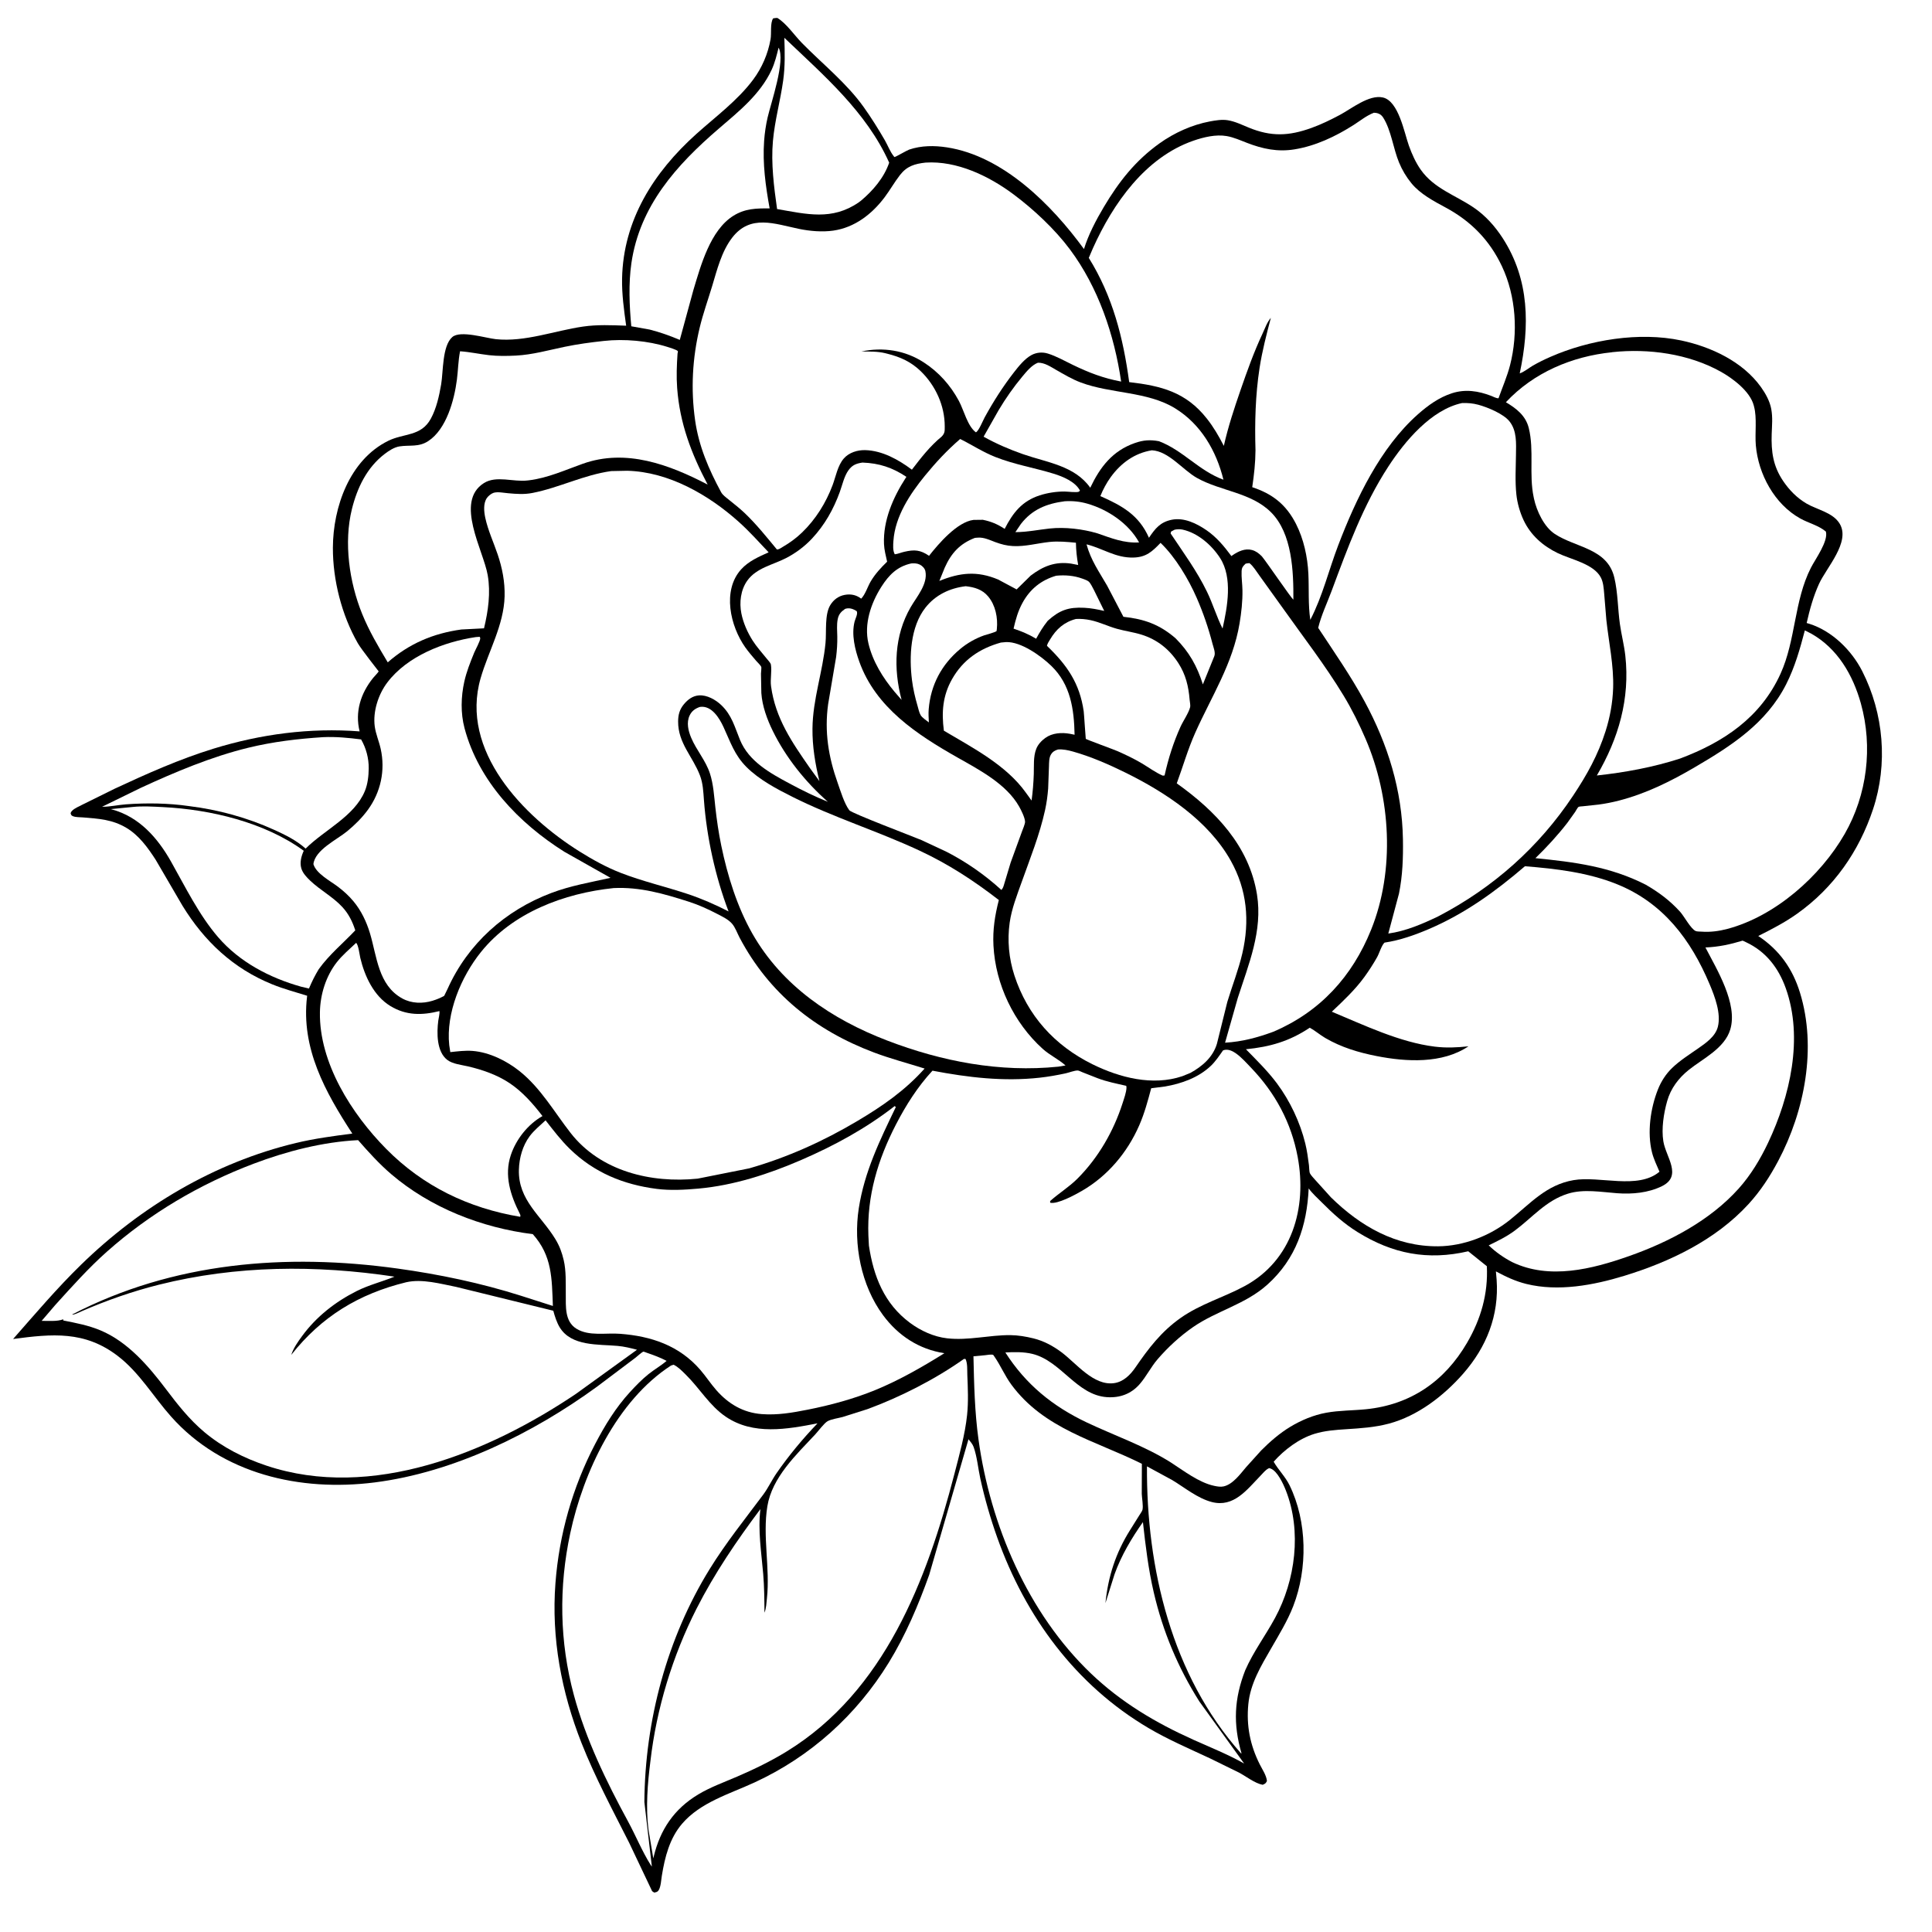 <svg version="1.1" xmlns="http://www.w3.org/2000/svg" style="display: block;" viewBox="0 0 2048 2048" width="1024" height="1024">
<path transform="translate(0,0)" fill="rgb(255,255,255)" d="M -0 -0 L 2048 0 L 2048 2048 L -0 2048 L -0 -0 z"/>
<path transform="translate(0,0)" fill="rgb(0,0,0)" d="M 819.524 19.5 C 821.015 19.104 822.466 19.092 824 18.997 C 833.552 24.707 842.186 37.529 850.2 45.697 C 871.896 67.808 897.568 88.201 915.577 113.532 C 923.575 124.782 931.164 136.856 938.05 148.813 C 940.935 153.821 943.621 160.865 947.161 165.264 C 947.522 165.712 947.826 166.421 948.399 166.466 C 949.06 166.517 961.667 159.291 963.694 158.6 C 976.578 154.202 990.39 154.159 1003.75 156.212 C 1063.56 165.401 1114.95 217.247 1149.06 264.005 C 1153.64 248.932 1162.01 233.018 1170.07 219.474 C 1186.13 192.474 1203.6 170.211 1229.37 151.794 C 1244.81 140.765 1263.81 132.204 1282.5 128.727 C 1288.57 127.598 1295.35 126.451 1301.5 127.457 C 1309.18 128.714 1316.42 132.268 1323.55 135.201 C 1347.44 145.031 1366.06 144.309 1390.22 135.61 C 1400.54 131.894 1410.62 126.972 1420.29 121.816 C 1432.85 115.124 1451.27 100.013 1465.94 103.338 C 1482.63 107.121 1488.55 140.647 1493.51 154.495 C 1496.68 163.316 1500.72 172.378 1506.15 180.046 C 1520.25 199.956 1542.82 206.871 1562.19 220.028 C 1574.61 228.461 1584.77 239.846 1592.88 252.378 C 1621.52 296.632 1621.57 345.841 1610.97 395.819 C 1615.69 394.218 1620.38 390.23 1624.73 387.688 C 1630.74 384.178 1637.11 381.09 1643.48 378.295 C 1684.77 360.172 1737.63 351.503 1782.06 360.894 C 1813.78 367.599 1847.39 383.305 1866.71 410.342 C 1871.59 417.164 1876.14 425.368 1877.63 433.711 C 1879.25 442.757 1878.37 450.831 1878.07 459.897 C 1877.44 478.803 1879.48 494.065 1890.31 510.041 C 1896.8 519.602 1904.93 527.897 1914.95 533.774 C 1926.27 540.419 1943.07 543.225 1950.21 555.259 C 1961.75 574.714 1935.93 601.854 1928.16 619.088 C 1922.14 632.452 1918.36 646.167 1915.14 660.416 L 1918.38 661.382 C 1942.3 669.094 1962.88 689.418 1974.12 711.605 C 1996.91 756.565 2001.4 809.892 1985.51 857.77 C 1970.63 902.618 1943.78 941.003 1905.11 968.526 C 1892.12 977.767 1878.03 985.077 1863.81 992.184 C 1886.17 1007 1900.22 1026.76 1908.09 1052.39 C 1925.99 1110.65 1913.04 1177.73 1884.97 1230.62 C 1876.17 1247.2 1866.13 1262.63 1853.4 1276.5 C 1818.64 1314.37 1770.29 1337.58 1721.82 1352.42 C 1689.13 1362.43 1651.78 1369.39 1618 1361.04 C 1606.23 1358.13 1596.38 1353.4 1585.72 1347.72 L 1586.48 1356.48 C 1589.17 1394.46 1575.78 1428.01 1550.84 1456.37 C 1530.29 1479.75 1502.76 1500.98 1472.26 1509.11 C 1457.31 1513.09 1442.34 1514.04 1427 1515.02 C 1415.73 1515.75 1404.09 1516.6 1393.25 1519.97 C 1376.99 1525.03 1361.3 1536.87 1350.14 1549.49 C 1355.14 1558.22 1362.52 1565.32 1366.96 1574.41 C 1385.81 1612.94 1386.26 1662.8 1370.92 1702.5 C 1364.86 1718.17 1355.74 1732.96 1347.38 1747.5 C 1336.63 1766.18 1325.38 1784.6 1323.27 1806.57 C 1321.08 1829.4 1325.18 1850.02 1335.46 1870.43 C 1338.12 1875.71 1342.51 1882.05 1343.01 1888 C 1341.56 1890.68 1341.3 1890.67 1338.5 1891.96 C 1330.13 1890.39 1321.07 1883.09 1313.45 1879.05 L 1283 1864.11 C 1260.95 1853.77 1238.42 1844.18 1217.4 1831.77 C 1140.19 1786.19 1087.03 1713.82 1057.17 1630.02 C 1049.88 1609.57 1043.87 1588.64 1039.19 1567.44 C 1036.83 1556.75 1035.76 1544.16 1032.1 1533.9 C 1031 1530.81 1028.68 1528.17 1026.64 1525.65 L 985.004 1669.32 C 973.659 1701.19 959.904 1733.52 942.167 1762.39 C 907.92 1818.14 859.21 1862.12 799.765 1889.5 C 773.397 1901.65 742.421 1910.53 722.971 1933.33 C 709.725 1948.87 704.801 1968.6 701.595 1988.26 C 700.907 1992.48 700.534 2000.08 698.214 2003.7 C 696.916 2005.72 695.649 2005.7 693.5 2006.21 L 691.297 2004.74 L 666.978 1953.5 C 649.367 1918.62 630.813 1884.07 616.443 1847.66 C 595.117 1793.63 584.353 1736.42 588.786 1678.3 C 592.726 1626.64 606.892 1576.65 630.856 1530.75 C 641.158 1511.01 652.681 1492.13 667.809 1475.65 C 673.889 1469.02 680.385 1462.3 687.411 1456.67 C 693.635 1451.68 700.509 1447.84 706.609 1442.6 C 699.9 1438.99 692.799 1436.48 685.623 1433.98 C 685.307 1433.87 682.351 1432.71 682.116 1432.77 C 680.384 1433.22 675.274 1438.01 673.582 1439.28 L 632.873 1469.93 C 564.987 1519.42 480.892 1560.84 397.13 1571.44 C 318.292 1581.42 235.715 1562.75 181.354 1501.63 C 162.392 1480.31 147.732 1454.86 124.738 1437.3 C 89.67 1410.52 55.386 1413.9 13.898 1419.39 C 37.28 1392.81 60.344 1365.61 85.696 1340.87 C 149.122 1278.98 227.3 1232.33 313.822 1211.59 C 333.434 1206.88 353.489 1204.25 373.463 1201.63 C 344.861 1157.76 318.994 1111.32 325.46 1056.73 L 325.611 1055.54 C 313.156 1051.62 300.743 1048.37 288.608 1043.45 C 247.239 1026.7 216.654 997.885 193.452 960.13 L 165.031 911.421 C 156.735 898.597 147.335 885.514 133.982 877.56 C 119.11 868.701 104.949 867.879 88.109 866.498 C 84.819 866.228 80.324 866.427 77.351 865.207 C 75.415 864.412 75.417 863.817 74.844 862 C 75.348 860.825 75.358 860.578 76.367 859.5 C 78.899 856.793 84.483 854.502 87.799 852.742 L 121.908 835.897 C 155.755 820.138 190.448 804.66 226.177 793.658 C 276.674 778.109 328.523 771.285 381.215 775.3 C 376.083 754.642 382.345 735.04 395.414 718.761 C 396.257 717.711 401.246 712.49 401.388 711.653 C 401.412 711.506 383.314 688.846 379.291 681.823 C 362.242 652.067 352.751 614.791 352.876 580.598 C 353.034 537.605 370.516 487.542 411.537 467.297 C 428.183 459.081 446.356 462.819 456.694 443.829 C 462.659 432.873 465.539 419.703 467.631 407.5 C 469.958 393.93 468.689 366.72 479.43 357.319 C 487.973 349.842 514.795 358.401 525.607 359.539 C 556.404 362.784 587.805 350.564 618.062 346.178 C 633.261 343.975 648.47 344.707 663.754 345.252 C 661.48 328.881 659.113 311.981 659.428 295.423 C 660.608 233.364 692.874 182.737 737.959 142.189 C 758.369 123.833 781.929 106.539 798.412 84.375 C 807.751 71.816 814.086 57.076 816.816 41.65 C 817.948 35.253 816.23 24.681 819.524 19.5 z"/>
<path transform="translate(0,0)" fill="rgb(255,255,255)" d="M 1245.16 561.5 C 1247.86 560.941 1250.86 560.809 1253.56 561.401 C 1269.82 564.969 1284.53 577.874 1293.35 591.553 C 1306.85 612.475 1301.09 643.455 1295.96 666.278 C 1289.66 653.825 1285.63 639.951 1279.46 627.274 C 1268.63 605.016 1254.53 585.946 1240.91 565.5 L 1241.39 563.5 L 1245.16 561.5 z"/>
<path transform="translate(0,0)" fill="rgb(255,255,255)" d="M 1128.62 531.356 C 1137.1 530.838 1144.84 531.632 1153 534.004 C 1174.65 540.304 1196.48 555.021 1207.49 574.988 C 1191.35 575.93 1178.34 570.551 1163.34 565.382 C 1147.67 560.74 1128.91 558.491 1112.67 560.251 C 1100.33 561.587 1088.88 564.051 1076.34 564.094 L 1082.14 555.5 C 1094.14 539.952 1109.59 533.828 1128.62 531.356 z"/>
<path transform="translate(0,0)" fill="rgb(255,255,255)" d="M 1119.55 610.29 C 1129.03 609.362 1138.5 610.117 1147.5 613.417 C 1149.39 614.111 1152.62 615.206 1154.07 616.473 C 1156.08 618.225 1158.38 623.138 1159.67 625.543 L 1170.53 647.614 C 1163.47 645.98 1156.62 644.639 1149.37 644.273 C 1132.71 643.43 1123.09 646.809 1110.68 658.025 L 1110.23 658.608 C 1105.54 664.487 1101.96 670.486 1098.35 677.083 C 1090.6 672.386 1082.98 669.266 1074.42 666.371 C 1076.65 656.654 1079.13 647.722 1083.96 638.92 C 1091.97 624.334 1103.7 614.962 1119.55 610.29 z"/>
<path transform="translate(0,0)" fill="rgb(255,255,255)" d="M 965.979 597.25 C 969.21 597.066 972.05 597.036 975.03 598.5 C 977.702 599.813 980.344 602.506 980.955 605.5 C 983.736 619.121 971.667 632.683 965.334 643.656 C 947.867 673.923 946.941 708.75 955.72 741.929 L 948.255 733.311 C 935.776 718.343 925.108 701.203 920.568 682.026 C 915.704 661.482 923.252 639.336 934.321 621.966 C 942.278 609.478 951.102 600.492 965.979 597.25 z"/>
<path transform="translate(0,0)" fill="rgb(255,255,255)" d="M 1033.32 570.216 L 1034.6 570.066 L 1036.5 569.925 C 1043.05 569.408 1049.03 572.437 1055.06 574.662 C 1061.32 576.974 1067.12 578.513 1073.8 578.854 C 1086.89 579.522 1099.45 575.886 1112.35 574.509 C 1121.8 573.5 1131.1 574.436 1140.52 575.308 C 1140.67 583.394 1141.47 590.95 1142.91 598.906 L 1135.34 597.436 C 1118.57 594.977 1105.67 600.216 1092.54 610.193 L 1077.65 624.818 L 1058.02 614.298 C 1035.76 604.977 1017.63 606.928 995.749 615.81 L 1001.47 601.734 C 1008.39 586.3 1017.38 576.427 1033.32 570.216 z"/>
<path transform="translate(0,0)" fill="rgb(255,255,255)" d="M 1023.66 621.403 C 1032.88 622.42 1041.22 624.769 1047.45 632.212 C 1055.27 641.559 1057.92 654.831 1056.69 666.778 C 1056.69 666.812 1056.45 668.877 1056.42 668.917 C 1055.31 670.23 1045.41 672.758 1043.36 673.473 C 1034.11 676.694 1025.23 681.762 1017.72 688.053 C 998.046 704.52 986.558 726.194 984.47 751.752 C 984.062 756.412 984.432 761.111 984.63 765.779 C 982.118 763.731 977.62 760.894 975.973 758.183 C 974.389 755.577 973.493 751.184 972.626 748.216 C 969.989 739.198 967.885 730.131 966.719 720.8 C 963.643 696.195 964.96 664.519 980.996 644.145 C 991.68 630.572 1006.79 623.448 1023.66 621.403 z"/>
<path transform="translate(0,0)" fill="rgb(255,255,255)" d="M 1230.24 575.448 C 1246 590.52 1259.95 613.991 1268.63 633.94 C 1275.56 649.854 1280.98 665.712 1285.33 682.5 C 1286.29 686.207 1288.75 691.989 1287.17 695.681 L 1275.09 725.485 C 1268.94 706.032 1260.56 691.062 1246.11 676.577 C 1229.14 661.937 1213 656.203 1190.86 653.813 L 1173.63 620.871 C 1165.03 605.938 1156.42 594.033 1151.76 577.024 C 1169.27 581.358 1182.52 591.541 1201.54 591.026 C 1215.05 590.66 1221.39 584.627 1230.24 575.448 z"/>
<path transform="translate(0,0)" fill="rgb(255,255,255)" d="M 1017.81 465.345 C 1030.51 471.664 1041.96 479.262 1055.3 484.512 C 1075.48 492.454 1096.34 495.825 1116.86 502.133 C 1126.72 505.164 1139.8 510.564 1144.81 520 C 1144.37 520.419 1144.06 521.02 1143.5 521.257 C 1141.1 522.277 1131.46 521.043 1128.37 521.034 C 1119.76 521.008 1110.36 522.432 1102.14 525.096 C 1083.35 531.179 1073.67 543.613 1065 560.624 C 1057.4 555.666 1050.7 552.793 1041.81 551.004 L 1032 551.12 C 1014.74 553.19 994.836 576.414 984.835 589.185 C 975.541 582.871 969.429 582.41 958.5 584.939 C 955.122 585.721 951.965 587.158 948.5 587.579 C 946.259 583.651 946.758 577.816 947.056 573.4 C 948.804 547.476 964.632 523.639 980.548 504.173 C 992.14 489.996 1003.95 477.334 1017.81 465.345 z"/>
<path transform="translate(0,0)" fill="rgb(255,255,255)" d="M 1221 477.328 C 1238.92 478.207 1253.84 498.249 1268.88 506.665 C 1294.11 520.784 1326.13 521.93 1347.3 543 C 1369.85 565.437 1371.23 605.854 1371.03 635.615 C 1368.83 634.332 1342.42 595.372 1337.53 589.646 C 1334.5 586.625 1331.42 584.202 1327.21 583.041 C 1319.79 580.994 1312.48 584.52 1306.56 588.58 L 1305.31 589.447 C 1297.68 579.116 1289.6 569.406 1278.95 562.071 C 1268.45 554.842 1255.02 548.292 1242 550.975 C 1229.81 553.487 1224.53 560.316 1217.95 570.054 C 1207.26 545.919 1189.7 536.217 1166.42 525.878 C 1169.28 518.81 1173.01 511.801 1177.5 505.632 C 1188.29 490.814 1202.77 480.298 1221 477.328 z"/>
<path transform="translate(0,0)" fill="rgb(255,255,255)" d="M 1060.98 681.137 L 1066.5 680.634 C 1082.29 680.077 1103.5 695.246 1114.58 706.002 C 1134.87 725.708 1138.57 751.793 1139.1 778.847 L 1134.16 777.854 C 1125.36 776.281 1115.41 776.873 1107.96 782.32 C 1103.94 785.267 1100.3 789.15 1098.46 793.865 C 1095.21 802.164 1096.17 811.795 1095.86 820.56 C 1095.52 829.976 1094.81 839.271 1093.51 848.61 L 1087.45 840.232 C 1066.52 810.918 1030.93 792.6 1000.55 774.551 C 997.957 754.885 999.318 737.338 1009.25 719.842 C 1020.9 699.314 1038.57 687.411 1060.98 681.137 z"/>
<path transform="translate(0,0)" fill="rgb(255,255,255)" d="M 831.452 40.081 C 873.177 79.889 918.495 118.666 942.573 172.432 C 937.172 188.337 925.267 202.239 912.552 212.832 L 910.185 214.599 C 881.836 234.036 855.03 226.986 823.737 221.596 C 820.408 198.083 817.208 173.197 819.342 149.434 C 821.3 127.619 827.215 106.888 830.209 85.299 C 832.314 70.115 831.932 55.354 831.452 40.081 z"/>
<path transform="translate(0,0)" fill="rgb(255,255,255)" d="M 1140.58 656.124 C 1145.65 655.838 1151.03 656.337 1156 657.396 C 1165.52 659.422 1174.45 663.871 1183.81 666.5 C 1192.43 668.919 1201.38 670.071 1209.96 672.725 C 1226.67 677.902 1239.65 688.277 1249.08 702.895 C 1256.92 715.035 1259.89 727.468 1261.05 741.718 C 1261.2 743.611 1262.06 747.799 1261.62 749.538 C 1259.97 756.046 1254.25 764.071 1251.4 770.369 C 1243.84 787.11 1238.45 804.134 1234.5 822.034 L 1232.5 822.195 C 1224.9 818.903 1217.66 813.497 1210.53 809.266 C 1202.31 804.392 1193.54 800.211 1184.82 796.327 C 1181.09 794.669 1151.75 784 1150.96 783.201 C 1150.8 783.042 1149.14 756.512 1148.77 753.961 C 1144.49 724.269 1131.17 705.11 1109.81 684.595 C 1110.31 682.18 1111.79 680.111 1113.04 678.001 C 1119.6 666.894 1127.99 659.419 1140.58 656.124 z"/>
<path transform="translate(0,0)" fill="rgb(255,255,255)" d="M 1100.25 384.5 C 1107.25 384.329 1113.53 388.669 1119.38 392.014 C 1127.92 396.891 1136.46 402.004 1145.69 405.465 C 1177.7 417.465 1216.27 414.785 1245.63 432.828 C 1272.96 449.621 1289.41 477.975 1296.89 508.504 C 1270.92 499.08 1254.05 477.367 1228.55 467.701 C 1219.23 465.974 1212.01 466.453 1202.92 469.644 C 1179.22 477.96 1166.13 495.115 1155.72 517.026 C 1139.23 493.608 1109.71 490.25 1084.54 481.482 C 1070.18 476.481 1055.92 470.338 1042.66 462.902 L 1058.66 434.677 C 1066.02 422.343 1074.52 410.176 1083.73 399.153 C 1088.2 393.806 1093.62 387.061 1100.25 384.5 z"/>
<path transform="translate(0,0)" fill="rgb(255,255,255)" d="M 342.497 781.419 C 356.066 780.8 369.37 782.081 382.801 783.821 C 388.123 793.107 390.972 803.791 390.851 814.5 C 390.76 822.492 389.858 831.076 386.795 838.5 C 375.686 865.422 343.929 879.652 323.976 899.54 C 313.932 890.612 302.571 885.091 290.411 879.568 C 262.107 866.71 231.096 858.241 200.242 854.469 C 178.513 851.32 155.416 851.034 133.498 852.625 C 124.995 853.242 116.754 855.26 108.21 855.201 L 149.479 835.051 C 185.669 818.344 224.312 802.107 263.095 792.66 C 289.455 786.24 315.476 783.166 342.497 781.419 z"/>
<path transform="translate(0,0)" fill="rgb(255,255,255)" d="M 825.358 50.5 C 832.904 64.222 817.219 109.181 813.709 124.47 C 811.821 132.693 810.61 140.897 810.003 149.312 C 808.264 173.399 811.563 197.288 815.859 220.929 C 801.791 220.795 789.825 220.981 777.433 228.715 C 752.861 244.051 742.793 281.655 734.981 307.603 L 720.604 360.312 C 709.989 355.838 699.915 352.254 688.754 349.377 L 669.202 345.875 C 667.164 324.318 666.178 300.534 669.292 279.061 C 678.094 218.345 716.967 175.039 761.785 136.5 C 782.989 118.266 805.781 100.153 817.883 74.174 C 821.41 66.603 823.327 58.563 825.358 50.5 z"/>
<path transform="translate(0,0)" fill="rgb(255,255,255)" d="M 914.198 490.339 C 931.977 490.981 946 495.601 960.826 505.474 L 959.943 506.828 C 946.711 527.285 936.049 551.721 937.065 576.653 C 937.318 582.837 939.057 589.367 940.384 595.407 C 933.795 601.791 927.719 608.362 923.007 616.288 C 919.78 621.717 917.199 630.341 912.844 634.616 L 912.109 634.04 C 907.134 630.458 901.437 629.486 895.404 630.609 C 888.793 631.841 883.569 635.752 880.093 641.5 C 873.993 651.588 876.229 669.54 875.082 681.549 C 872.151 712.215 861.54 741.32 861.253 772.369 C 861.078 791.268 864.14 809.702 868.607 827.992 L 858.768 814.502 C 839.594 786.919 821.961 761.568 817.337 727.394 C 816.328 719.937 818.389 711.59 817.175 704.458 C 816.863 702.622 813.793 699.474 812.612 697.998 C 807.631 691.772 802.086 685.713 797.812 678.975 C 792.313 670.301 787.865 660.269 785.862 650.165 C 783.567 638.588 785.161 625.27 792.149 615.5 C 801.899 601.867 819.238 598.848 833.298 591.576 C 843.498 586.301 852.912 579.285 860.758 570.902 C 874.171 556.572 883.568 539.842 890.235 521.468 C 892.894 514.137 894.836 504.853 899.413 498.5 C 903.438 492.914 907.645 491.36 914.198 490.339 z"/>
<path transform="translate(0,0)" fill="rgb(255,255,255)" d="M 140.544 855.422 C 150.875 854.308 162.236 855.037 172.626 855.553 C 223.154 858.058 280.586 871.653 321.986 901.846 C 319.412 907.48 317.61 914.213 319.379 920.378 C 320.864 925.556 324.991 929.879 328.791 933.506 C 339.38 943.615 352.963 950.686 362.922 961.506 C 369.572 968.731 373.652 976.94 376.606 986.221 C 363.472 1000.13 349.242 1011.63 337.944 1027.29 C 333.842 1033.97 330.566 1040.67 327.513 1047.89 L 319 1045.88 C 285.795 1036.51 254.024 1019.89 231.252 993.498 C 210.955 969.975 196.505 940.24 181.269 913.269 C 167.047 888.093 147.524 865.829 118.486 857.995 L 117.363 857.705 L 140.544 855.422 z"/>
<path transform="translate(0,0)" fill="rgb(255,255,255)" d="M 895.766 645.5 L 896.83 645.152 C 901.112 644.174 904.514 645.626 908.117 647.792 C 909.657 650.602 906.719 655.671 905.896 658.927 C 902.427 672.654 906.261 688.476 910.938 701.5 C 928.395 750.108 972.104 778.696 1015 803.001 C 1038.06 816.07 1066.72 830.968 1080.27 854.875 C 1082.44 858.693 1086.39 866.555 1086.61 871.013 C 1086.72 873.354 1084.12 879.232 1083.26 881.641 L 1071.37 914.251 L 1063.97 938.802 C 1063.36 940.733 1062.85 941.863 1061.5 943.382 C 1044.28 927.612 1024.25 913.646 1003.5 903.011 L 977.065 890.638 C 968.118 886.854 902.632 862.032 900.315 858.926 C 894.936 851.715 891.094 838.714 888.05 830.158 C 878.194 802.464 873.799 775.706 877.863 746.375 L 886.329 696.445 C 887.204 689.334 887.686 682.029 887.568 674.864 C 887.468 668.769 886.817 662.499 887.989 656.469 C 889.009 651.224 891.489 648.465 895.766 645.5 z"/>
<path transform="translate(0,0)" fill="rgb(255,255,255)" d="M 1215.83 1554.4 L 1242.55 1568.92 C 1255.81 1576.89 1269.52 1588.36 1284.69 1592.24 C 1307.86 1598.16 1321.73 1579.22 1335.77 1564.76 C 1338.31 1562.15 1341.23 1558.41 1344.4 1556.73 C 1345.69 1556.06 1345.51 1556.22 1346.98 1556.76 C 1354.13 1559.42 1360.41 1573.15 1363.09 1580 C 1379.98 1623.13 1373.28 1675.04 1351.56 1715.15 C 1341.38 1733.93 1328.62 1750.87 1319.99 1770.55 C 1308.22 1800.75 1307.01 1827.48 1316.09 1858.72 L 1315.38 1858.47 C 1242.09 1775.97 1215.17 1662.47 1215.83 1554.4 z"/>
<path transform="translate(0,0)" fill="rgb(255,255,255)" d="M 377.481 999.5 C 379.895 1001.23 381.195 1012.36 381.949 1015.5 C 386.608 1034.89 396.18 1055.69 413.819 1066.43 C 430.541 1076.62 447.378 1076.38 465.828 1071.8 C 466.182 1074.92 465.012 1078.76 464.598 1081.93 C 462.915 1094.81 462.729 1114.89 474.218 1123.6 C 479.933 1127.93 489.179 1128.78 496.044 1130.39 C 511.322 1133.95 526.928 1139.35 540.075 1148.1 C 553.844 1157.26 565.053 1170.05 575.051 1183.08 C 559.644 1191.78 547.122 1207.6 541.5 1224.41 C 534.258 1246.06 541.137 1267.04 550.946 1286.5 C 551.89 1288.74 551.741 1287.61 551.5 1289.88 C 496.599 1280.67 448.542 1257.52 409.348 1217.84 C 372.832 1180.87 338.228 1126.69 339.129 1073 C 339.444 1054.21 345.438 1034.83 357.066 1019.96 C 362.888 1012.52 370.634 1006.01 377.481 999.5 z"/>
<path transform="translate(0,0)" fill="rgb(255,255,255)" d="M 1847.27 997.107 L 1850.71 998.711 C 1871.84 1008.52 1885.26 1025.92 1892.98 1047.54 C 1911.88 1100.41 1897.52 1162.16 1874.28 1211.32 C 1866.1 1228.62 1855.92 1245.58 1843.13 1259.87 C 1812.8 1293.75 1769.38 1316.55 1726.91 1331.5 C 1687.51 1345.38 1642.53 1356.76 1603.1 1337.95 C 1594.19 1333.34 1585.27 1327.13 1578.09 1320.12 C 1587.7 1315.46 1597.2 1310.84 1605.81 1304.43 C 1624.62 1290.43 1638.77 1272.6 1662.09 1265.34 C 1678.65 1260.18 1697.41 1263.64 1714.36 1264.88 C 1730.21 1266.04 1747.22 1264.52 1761.66 1257.43 C 1783.81 1246.57 1765.86 1226.48 1763.21 1209.81 C 1761.07 1196.36 1763.57 1180.28 1767.26 1167.22 C 1771.07 1153.72 1779.41 1142.71 1790.28 1134.04 C 1805.34 1122.03 1828.13 1111.31 1834.15 1091.33 C 1842.39 1063.99 1819.78 1027.47 1807.83 1004.35 C 1821.73 1003.8 1834.04 1001.13 1847.27 997.107 z"/>
<path transform="translate(0,0)" fill="rgb(255,255,255)" d="M 1044.17 1436.59 C 1046.22 1436.33 1050.91 1435.5 1052.83 1436.21 C 1052.87 1436.22 1054.35 1438.36 1054.36 1438.38 C 1060.81 1447.81 1065.21 1458.42 1072.02 1467.68 C 1106.74 1514.92 1160.96 1527.03 1210.43 1551.69 L 1210.32 1583.57 C 1210.46 1588 1212.05 1596.42 1211.07 1600.47 C 1210.67 1602.09 1208.42 1605.08 1207.53 1606.59 L 1197.8 1622.14 C 1182.74 1646.19 1174.64 1671.13 1171.81 1699.37 L 1181.51 1668.64 C 1188.52 1649.03 1199.58 1630.45 1211.55 1613.49 C 1214.34 1638.66 1217.28 1663.28 1223.03 1688 C 1232.67 1729.46 1248.6 1767.54 1271.29 1803.52 L 1318.84 1869.42 C 1301.66 1859.7 1283.14 1852.36 1265.15 1844.27 C 1224.92 1826.17 1188.49 1804.58 1156.44 1773.95 C 1089.6 1710.06 1049.8 1616.75 1037.25 1525.97 C 1033.2 1496.72 1032.54 1467.22 1031.9 1437.74 L 1044.17 1436.59 z"/>
<path transform="translate(0,0)" fill="rgb(255,255,255)" d="M 1913.21 668.247 L 1919.91 671.638 C 1947.86 687.362 1964.18 715.464 1972.61 745.717 C 1985.44 791.799 1979.3 842.43 1955.45 883.996 C 1929.65 928.945 1881.84 971.201 1831.13 984.675 C 1822.25 987.032 1812.87 988.28 1803.69 987.577 C 1802.06 987.452 1798.91 987.578 1797.45 986.916 C 1792.23 984.543 1785.25 971.233 1781.01 966.545 C 1770.15 954.564 1758.38 945.836 1744.48 937.786 C 1706.78 918.576 1669.06 913.813 1627.61 909.692 C 1639.72 897.9 1651 885.706 1661.38 872.335 L 1669.74 860.639 C 1670.45 859.58 1672.29 856.02 1673.25 855.373 C 1673.99 854.871 1676.93 854.775 1677.86 854.677 L 1694.5 852.89 C 1701.75 851.943 1709.18 850.463 1716.26 848.633 C 1744.99 841.205 1770.93 828.304 1796.42 813.378 C 1835.33 790.589 1872.41 766.788 1893.44 725.297 C 1902.63 707.156 1908.1 687.823 1913.21 668.247 z"/>
<path transform="translate(0,0)" fill="rgb(255,255,255)" d="M 504.313 675.345 L 508.5 675.044 C 508.695 675.529 509.083 675.977 509.084 676.5 C 509.089 679.625 503.968 688.696 502.644 691.937 C 498.585 701.871 494.535 712.001 492.193 722.5 C 488.632 738.466 488.186 755.957 492.405 771.844 C 507.374 828.2 549.958 872.494 598.175 902.878 L 647.168 930.537 C 625.696 935.377 605.22 938.748 584.45 946.582 C 535.541 965.029 495.978 1000.31 474.457 1048.25 L 470.874 1055.62 C 467.011 1057.82 462.752 1059.54 458.5 1060.85 C 447.964 1064.08 436.168 1063.78 426.408 1058.41 C 400.864 1044.35 399.611 1014.03 392.183 989.312 C 388.512 977.091 382.88 965.236 374.67 955.397 C 369.701 949.442 364.145 944.402 357.957 939.753 C 349.965 933.748 335.107 926.003 332.235 916 C 333.964 900.874 357.115 890.137 368.027 881.155 C 376.086 874.522 383.752 866.936 389.924 858.5 C 403.654 839.732 408.599 816.56 403.548 793.786 C 401.803 785.918 398.292 777.929 397.243 770 C 395.158 754.24 401.02 736.065 410.562 723.462 C 431.849 695.346 470.637 680.382 504.313 675.345 z"/>
<path transform="translate(0,0)" fill="rgb(255,255,255)" d="M 711.348 1447.5 L 714.013 1446.65 C 718.833 1448.93 723.164 1453.45 726.935 1457.16 C 741.635 1471.61 752.034 1489.99 769.281 1501.72 C 798.465 1521.59 834.252 1515.1 866.591 1508.81 C 850.925 1525.15 836.156 1542.9 823.26 1561.53 C 818.124 1568.95 814.328 1577.3 808.929 1584.53 C 789.503 1610.55 769.435 1635.51 752.3 1663.24 C 707.005 1736.53 683.637 1824.34 683.068 1910.26 L 691.009 1978.7 L 689.632 1976.73 C 680.674 1962.53 673.912 1945.81 665.822 1930.93 C 642.688 1888.39 621.049 1843.83 608.369 1796.94 C 593.05 1740.29 592.233 1682.42 604.514 1625.16 C 618.421 1560.31 653.971 1484.6 711.348 1447.5 z"/>
<path transform="translate(0,0)" fill="rgb(255,255,255)" d="M 640.072 361.413 C 661.487 359 687.068 361.252 707.612 367.773 C 709.524 368.381 717.254 370.728 718.398 372.07 C 718.983 372.756 718.276 373.869 718.217 374.769 C 717.402 387.08 716.896 399.06 717.816 411.388 C 720.603 448.756 732.808 480.839 750.143 513.675 C 709.304 492.444 663.63 475.3 617.814 491.586 C 599.278 498.175 580.485 506.779 560.76 509.141 L 559 509.339 C 544.35 511.121 526.118 503.805 513 512.064 C 481.675 531.785 512.448 583.372 516.988 609.639 C 520.247 628.499 517.499 647.645 513.075 666.047 L 489.026 667.294 C 459.275 671.406 433.687 682.235 411.037 702.113 C 400.961 685.305 391.307 668.986 383.905 650.776 C 370.25 617.187 364.216 575.099 373.063 539.55 C 378.649 517.1 388.858 495.742 407.557 481.366 C 412.041 477.918 417.861 474.067 423.5 473.196 C 434.472 471.502 443.743 474.251 453.985 467.552 C 473.208 454.98 481.547 424.163 484.326 402.543 C 485.626 392.428 485.711 382.432 487.681 372.361 C 498 373.067 508.158 375.32 518.431 376.5 C 527.68 377.563 537.62 377.411 546.924 376.936 C 564.343 376.048 581.425 371.199 598.417 367.665 C 612.271 364.783 626.01 362.925 640.072 361.413 z"/>
<path transform="translate(0,0)" fill="rgb(255,255,255)" d="M 1320.42 597.5 C 1321.78 597.103 1323.09 597.072 1324.5 596.968 C 1328.85 600.459 1331.65 605.565 1334.96 610 L 1359.26 643.838 C 1381.25 674.85 1404.56 704.868 1424.3 737.435 C 1433.09 751.938 1440.9 767.725 1447.61 783.318 C 1474.29 845.291 1478.88 922.428 1453.48 985.46 C 1433.45 1035.17 1399.28 1072.63 1349.72 1093.71 C 1332.96 1099.87 1316.52 1104.3 1298.62 1105.29 L 1312.07 1057.98 C 1323.56 1022.23 1338.64 986.762 1332.47 948.295 C 1324.19 896.635 1288.4 859.569 1247.41 830.386 C 1254.03 812.431 1259.19 794.238 1267.02 776.701 C 1284.33 737.976 1306.8 703.695 1313.98 660.922 C 1315.93 649.28 1317.24 637.421 1317.05 625.609 C 1316.94 618.987 1315.84 612.082 1316.16 605.5 C 1316.36 601.368 1317.66 600.143 1320.42 597.5 z"/>
<path transform="translate(0,0)" fill="rgb(255,255,255)" d="M 741.527 749.5 L 742.46 749.297 C 754.528 747.901 762.616 761.343 766.919 770.615 C 774.432 786.801 778.493 800.334 791.474 813.255 C 804.826 826.545 823.317 836.339 840.028 844.708 C 883.628 866.543 930.327 880.986 974.504 901.586 C 1005.38 915.987 1031.93 933.289 1058.81 954.071 C 1054.63 970.406 1052.22 985.482 1053.11 1002.39 C 1055.27 1043.56 1074.66 1084.05 1105.09 1111.64 C 1112.65 1118.5 1122.15 1122.86 1129.49 1129.42 L 1122.01 1130.69 C 1060.04 1137.06 998.501 1125.26 940.5 1103.03 C 881.851 1080.55 829.109 1045.17 797.5 989.594 C 781.359 961.214 771.217 928.373 764.59 896.482 C 761.788 882.994 759.826 869.427 758.293 855.743 C 756.965 843.891 756.278 831.452 752.603 820.037 C 748.145 806.19 738.252 795.287 732.676 782.052 C 729.578 774.697 727.456 765.917 731.064 758.373 C 733.294 753.71 736.797 751.227 741.527 749.5 z"/>
<path transform="translate(0,0)" fill="rgb(255,255,255)" d="M 1387.26 1259.78 C 1391.2 1265.22 1396.5 1269.92 1401.23 1274.67 C 1413.03 1286.54 1424.7 1297.11 1438.97 1305.99 C 1476.28 1329.21 1513.5 1336.35 1556.4 1326.41 L 1576.12 1342.25 C 1577.56 1371.47 1569.82 1398.23 1555.11 1423.47 C 1531.24 1464.42 1495.11 1489.09 1448.07 1493.85 C 1434.05 1495.27 1419.69 1495.03 1405.82 1497.56 C 1392.37 1500.01 1379.41 1505.46 1367.72 1512.49 C 1356.64 1519.16 1346.09 1528.31 1337 1537.45 L 1320.75 1555.44 C 1314.67 1562.65 1306.79 1573.52 1297.05 1575.66 C 1293.76 1576.38 1290.24 1575.72 1287 1575.03 C 1270.91 1571.61 1254.68 1559 1240.95 1550.14 C 1213.27 1532.71 1181.46 1521.83 1152 1507.86 C 1115.72 1490.64 1087.41 1467.56 1065.72 1433.67 C 1075.05 1433.12 1085.36 1432.95 1094.5 1435.21 C 1124.87 1442.75 1141.25 1478.79 1173.29 1481.03 C 1187.02 1482 1199.06 1477.67 1208.19 1467.14 C 1215.23 1459.01 1220.05 1449.04 1227.11 1440.84 C 1237.98 1428.2 1251.02 1416.2 1264.72 1406.74 C 1290 1389.29 1320.24 1382.73 1343.63 1361.61 C 1373.84 1334.34 1385.38 1299.63 1387.26 1259.78 z"/>
<path transform="translate(0,0)" fill="rgb(255,255,255)" d="M 1121.46 794.5 C 1126.64 794.021 1132.32 795.251 1137.31 796.649 C 1156.2 801.939 1175.19 810.226 1192.74 818.873 C 1235.57 839.973 1280.85 869.813 1304.69 912.429 C 1321.96 943.286 1324.89 976.206 1316.95 1010.5 C 1312.89 1028.03 1306.17 1044.95 1300.98 1062.16 L 1289.97 1106.5 C 1285.7 1120.71 1274.51 1130.32 1262.02 1137.26 L 1253.32 1140.81 C 1221.84 1151.44 1186.79 1142.36 1158 1128.13 C 1117.82 1108.28 1089.17 1076.55 1075.3 1033.97 C 1069.44 1015.97 1067.66 996.747 1070.3 978.031 C 1072.38 963.305 1078.09 948.814 1083.07 934.876 C 1092.02 909.79 1102.07 884.878 1107.8 858.799 C 1109.46 851.255 1110.5 843.54 1111.09 835.842 L 1111.95 812.379 C 1112.07 808.547 1111.97 803.345 1113.95 800 C 1115.8 796.859 1118.09 795.543 1121.46 794.5 z"/>
<path transform="translate(0,0)" fill="rgb(255,255,255)" d="M 948.383 1172.5 C 948.837 1172.78 949.22 1173.15 949.623 1173.5 C 932.738 1208.6 916.364 1241.97 910.333 1280.92 C 904.422 1319.1 912.8 1362.62 935.994 1394.05 C 952.132 1415.92 974.217 1430.32 1001.09 1434.47 C 977.866 1448.97 953.335 1463.04 927.976 1473.46 C 905.197 1482.82 880.164 1489.6 856.005 1494.35 C 839.716 1497.56 824.17 1500.27 807.5 1499.01 C 787.761 1497.52 772.092 1488.19 759.213 1473.48 C 753.227 1466.64 748.28 1458.97 742.335 1452.09 C 720.017 1426.3 690.276 1416.34 657.25 1413.88 C 642.403 1412.68 624.344 1416.76 611.032 1408.5 C 598.406 1400.66 599.883 1384.74 599.753 1371.83 C 599.638 1360.28 600.225 1347.15 597.581 1335.89 C 595.638 1327.62 593.164 1320.84 588.728 1313.53 C 573.75 1288.83 549.165 1272.26 550.05 1240 C 550.393 1227.51 553.961 1214.53 561.468 1204.42 C 566.065 1198.22 572.689 1192.85 578.331 1187.59 C 586.462 1197.99 594.459 1208.52 603.919 1217.77 C 629.693 1242.99 660.842 1255.75 696.248 1260.28 C 710.589 1262.11 725.905 1261.26 740.267 1259.97 C 777.991 1256.57 814.88 1244.54 849.5 1229.55 C 884.708 1214.3 918.057 1196.12 948.383 1172.5 z"/>
<path transform="translate(0,0)" fill="rgb(255,255,255)" d="M 1021.85 1440.5 L 1023.55 1440.6 C 1025.74 1445.46 1025.19 1452.15 1025.4 1457.43 C 1025.98 1471.59 1026.65 1485.89 1025.15 1500 C 1022.95 1520.8 1016.91 1542.37 1011.66 1562.62 C 982.521 1675.01 937.685 1792.8 834.113 1856.5 C 817.145 1866.94 799.499 1875.47 781.228 1883.34 C 767.538 1889.23 752.999 1894.46 740.196 1902.15 C 714.546 1917.55 699.784 1939.48 692.896 1968.35 L 692.527 1969.95 L 687.408 1939.52 C 684.381 1915.77 686.47 1890.42 689.489 1866.76 C 695.889 1811.26 712.969 1755.28 738.259 1705.46 C 757.292 1667.96 780.873 1633.28 806.062 1599.7 C 803.272 1622.37 807.111 1645.73 809.018 1668.35 C 810.17 1682 810.274 1695.8 810.375 1709.5 C 812.215 1705.19 812.471 1699.02 812.974 1694.32 C 816.437 1661.91 808.22 1628.55 813.428 1596.72 C 818.447 1566.06 843.984 1542.17 864.319 1520.38 C 867.593 1516.87 873.488 1508.72 877.233 1506.57 C 881.124 1504.34 888.714 1503.31 893.11 1502.11 L 919.41 1493.78 C 954.318 1480.99 991.42 1462.04 1021.85 1440.5 z"/>
<path transform="translate(0,0)" fill="rgb(255,255,255)" d="M 1708.7 373.41 L 1709.05 373.307 C 1747.59 369.187 1789.96 375.006 1824 393.958 C 1836.94 401.165 1855.1 414.819 1859.04 429.72 L 1859.35 430.953 C 1862.64 443.157 1860.14 459.074 1861.24 472 C 1863.85 502.533 1881.01 534.426 1908.33 549.612 C 1917.08 554.478 1927.79 556.973 1935.5 563.47 C 1938.32 573.608 1924.33 592.655 1919.68 601.771 C 1901.69 636.991 1903.71 678.497 1887.4 714.277 C 1866.31 760.548 1827.24 786.699 1780.91 804.107 C 1752.45 813.344 1722.45 818.832 1692.72 822.048 C 1715.71 782.873 1727.99 740.736 1722.9 695 C 1721.65 683.815 1718.74 672.758 1717.17 661.587 C 1714.89 645.357 1715.03 628.185 1711.25 612.254 C 1703.85 581.115 1670.38 580.696 1648.11 565.98 C 1636.73 558.467 1628.9 541.659 1626.13 528.778 L 1625.76 527 C 1620.63 502.98 1626.41 477.297 1620.57 453.752 C 1617.29 440.512 1607.42 433.013 1596.31 426.374 C 1625.78 394.841 1666.32 377.789 1708.7 373.41 z"/>
<path transform="translate(0,0)" fill="rgb(255,255,255)" d="M 650.45 941.4 C 678.538 940.066 703.469 947.337 729.965 955.777 C 740.505 959.135 750.684 963.773 760.481 968.885 C 765.703 971.61 771.714 974.426 775.74 978.86 C 779.322 982.807 781.537 989.279 784.034 994 C 815.266 1053.06 864.19 1092.23 926.474 1115.69 C 944.1 1122.33 962.21 1127.05 980.135 1132.71 C 959.267 1156.07 935.445 1172.51 908.677 1188.4 C 872.511 1209.87 834.701 1226.9 794.236 1238.5 L 739.53 1249.41 C 690.248 1254.47 636.555 1241.63 604.859 1200.97 C 587.484 1178.68 573.306 1153.52 550.91 1135.58 C 537.088 1124.52 518.793 1115.41 500.915 1114.02 C 493.08 1113.41 485.125 1114.47 477.341 1115.29 L 476.212 1107.89 C 472.607 1073.89 488.796 1035.39 509.75 1009.29 C 543.513 967.223 598.119 946.856 650.45 941.4 z"/>
<path transform="translate(0,0)" fill="rgb(255,255,255)" d="M 647.902 499.369 L 664.926 499.025 C 708.837 500.174 751.108 524.491 783.129 553.198 C 794.316 563.227 804.461 574.58 814.786 585.484 C 804.361 590.142 793.489 594.89 785.685 603.5 C 765.304 625.984 774.143 663.815 790.006 686.209 C 793.517 691.164 797.547 695.776 801.468 700.406 C 802.918 702.118 805.997 704.887 806.922 706.802 C 807.349 707.687 806.693 712.93 806.663 714.14 L 807.056 734.681 C 807.964 748.465 813.214 762.7 819.259 774.988 C 833.205 803.343 853.961 829.069 877.563 849.939 C 863.709 844.352 850.285 837.722 837.127 830.673 C 816.407 819.573 793.776 807.172 784.412 784.283 C 778.785 770.529 775.777 758.052 764.506 747.357 C 758.543 741.699 749.44 736.564 741 737.14 C 734.295 737.597 729.175 741.486 724.982 746.5 C 720.355 752.034 718.86 757.789 718.832 764.812 C 718.74 787.914 734.402 801.898 742.058 822.184 C 745.202 830.515 745.546 839.294 746.197 848.095 C 749.082 887.342 758.306 929.376 772.307 966.147 C 758.319 959.001 743.991 952.673 729.078 947.709 C 705.533 939.872 680.883 934.207 657.796 925.2 C 642.749 919.33 628.178 911.265 614.5 902.71 C 554.685 865.301 487.236 795.787 509.497 718.873 C 517.822 690.11 534.099 662.704 534.901 632.159 C 535.302 616.9 532.431 602.139 527.551 587.712 C 523.225 574.923 517.31 562.24 514.446 549.039 C 513.035 542.532 512.087 533.576 516.192 527.775 C 517.682 525.67 520.788 523.153 523.282 522.38 C 527.459 521.086 534.367 522.46 538.8 522.857 C 547.619 523.648 555.63 524.268 564.424 522.552 C 592.955 516.983 618.795 503.391 647.902 499.369 z"/>
<path transform="translate(0,0)" fill="rgb(255,255,255)" d="M 981.117 172.354 C 1014.26 170.22 1048.13 186.473 1074.08 205.802 C 1095.51 221.757 1118.05 242.777 1134.08 264.244 C 1164.25 304.654 1181.2 354.909 1188.46 404.481 C 1169.58 400.913 1154.16 395.022 1136.92 386.629 C 1128.48 382.52 1119.68 377.537 1110.73 374.77 C 1104.96 372.987 1098.65 373.519 1093.33 376.431 C 1086.04 380.421 1079.78 388.346 1074.74 394.804 C 1063.15 409.683 1052.78 426.004 1043.74 442.541 C 1041.85 446.009 1037.61 456.711 1034.5 458.297 C 1025.61 451.805 1021.76 434.852 1016.44 424.948 C 1007.5 408.312 995.057 394.398 979.168 384.111 C 959.284 371.237 936.041 367.751 913.107 372.573 C 921.568 372.684 930.289 372.383 938.545 374.439 L 940.5 374.935 C 954.312 378.351 965.753 383.515 976.046 393.496 C 991.718 408.693 1001.51 430.075 1001.46 452 C 1001.45 456.807 1001.7 459.2 998.208 462.778 C 985.832 472.93 976.316 485.254 966.643 497.879 C 952.458 487.28 935.36 477.65 917.167 477.154 C 908.982 476.931 899.995 479.711 894.48 486.002 C 887.953 493.446 886.001 505.168 882.57 514.303 C 875.506 533.111 864.687 550.499 850.194 564.476 C 843.823 570.62 837.173 575.408 829.543 579.86 C 827.546 581.025 825.869 582.484 823.534 582.445 C 812.601 569.228 801.905 555.84 789.488 543.962 C 784.076 538.784 778.138 534.238 772.344 529.506 C 769.508 527.191 766.097 524.875 764.328 521.597 C 751.258 497.371 740.737 473.011 736.839 445.508 C 732.16 412.487 733.94 379.645 741.716 347.256 C 745.279 332.417 750.503 317.889 754.911 303.281 C 760.167 285.865 764.839 266.653 776.092 252 C 795.425 226.826 821.23 237.321 847.013 242.636 C 858.599 245.024 871.666 246.138 883.395 244.448 C 905.976 241.194 924.297 226.992 937.684 209.18 C 943.449 201.51 948.188 193.047 954.06 185.488 C 961.412 176.026 969.757 173.636 981.117 172.354 z"/>
<path transform="translate(0,0)" fill="rgb(255,255,255)" d="M 1549.86 427.245 C 1555.87 427.057 1561.19 427.484 1567 429.039 C 1576.87 431.678 1593.73 438.676 1600.09 446.639 C 1608.12 456.684 1607.14 469.986 1606.99 482.034 C 1606.82 495.959 1605.93 510.372 1607.42 524.219 C 1608.42 533.46 1611.16 543.082 1615.12 551.5 C 1622.62 567.414 1635.73 578.874 1651.39 586.387 C 1665.36 593.086 1689.12 597.671 1696.82 611.923 C 1699.61 617.098 1699.94 623.292 1700.48 629.033 L 1702.8 657.15 C 1705.39 681.075 1710.8 705.432 1709.99 729.5 C 1709.47 744.882 1706.67 760.299 1702.01 774.951 C 1693.92 800.45 1682.24 821.34 1667.59 843.385 C 1631.18 898.155 1582.8 941.052 1524.48 971.432 C 1507.66 979.478 1490.27 986.996 1471.66 989.614 L 1482.98 947.241 C 1486.85 928.145 1487.48 909.223 1487.17 889.811 C 1486.33 837.674 1471.16 789.019 1446.43 743.338 C 1431.85 716.409 1414.16 691.095 1397.34 665.546 C 1400.56 652.215 1406.82 639.168 1411.62 626.294 C 1428.6 580.688 1445 535.527 1471.76 494.459 C 1489.13 467.813 1517.16 434.216 1549.86 427.245 z"/>
<path transform="translate(0,0)" fill="rgb(255,255,255)" d="M 1296.43 1113.5 L 1297.73 1113.04 C 1302.11 1111.93 1306.68 1114.18 1310.15 1116.63 C 1316 1120.74 1321.23 1126.71 1326.2 1131.88 C 1351.83 1158.56 1368.84 1190.09 1375.62 1226.54 C 1385.65 1280.45 1369.7 1336.19 1319.31 1363.35 C 1296.95 1375.41 1272.54 1382.25 1251.54 1397.05 C 1231.11 1411.44 1217.59 1429.16 1203.58 1449.56 C 1198.19 1457.4 1190.89 1464.8 1181.02 1466.18 C 1159.06 1469.25 1140.85 1445.01 1124.92 1433.21 C 1116.04 1426.64 1106.38 1421.44 1095.59 1418.77 C 1087.62 1416.8 1079.22 1415.36 1071 1415.29 C 1048.62 1415.13 1026.45 1421.22 1004.01 1418.67 C 989.897 1417.07 975.924 1410.67 964.604 1402.25 C 937.308 1381.97 925.975 1352.97 921.088 1320.42 L 920.532 1309.78 C 918.923 1267.7 930.559 1229.23 949.719 1192.09 C 960.301 1171.57 972.756 1151.96 988.463 1134.97 C 1026.28 1142.18 1063.71 1146.65 1102.23 1142.39 C 1111.37 1141.38 1120.49 1139.74 1129.49 1137.82 C 1133.01 1137.07 1139.25 1134.6 1142.58 1134.78 C 1143.66 1134.83 1146.46 1136.27 1147.59 1136.7 L 1163.42 1142.92 C 1173.32 1146.7 1183.59 1148.64 1193.88 1151.02 L 1194.12 1152.83 C 1194.02 1157.89 1191.45 1164.83 1189.9 1169.67 C 1180.41 1199.21 1164.16 1227.38 1142.18 1249.37 C 1133.22 1258.33 1122.56 1264.78 1113.2 1273.15 L 1113.22 1274.93 C 1120.96 1276.83 1139.95 1266.37 1146.95 1262.33 C 1174.15 1246.6 1195.09 1221.67 1207.63 1192.94 C 1213.21 1180.16 1216.74 1167.01 1220.32 1153.59 L 1234.88 1151.75 C 1252.46 1148.71 1270.37 1142.36 1283.5 1129.89 C 1288.53 1125.12 1292.46 1119.14 1296.43 1113.5 z"/>
<path transform="translate(0,0)" fill="rgb(255,255,255)" d="M 1616.5 918.242 C 1649.54 920.907 1683.32 924.838 1714.29 937.39 C 1763.06 957.162 1792.42 996.122 1812.34 1043.49 C 1817.82 1056.53 1824.58 1074.33 1820.99 1088.5 C 1818.37 1098.8 1808.06 1105.84 1799.86 1111.54 C 1790.68 1117.93 1780.55 1124.33 1772.5 1132.11 C 1765.9 1138.49 1760.86 1146.33 1757.48 1154.84 C 1749.52 1174.91 1745.92 1200.59 1751.21 1221.66 C 1752.97 1228.66 1756.31 1235.44 1759.12 1242.07 C 1736.14 1261.36 1695.67 1246.22 1668 1251 C 1639.01 1256 1622.33 1275.69 1600.49 1293.21 C 1579.46 1310.07 1551.51 1320.91 1524.5 1321.13 C 1479.65 1321.49 1442.2 1299.96 1410.85 1269.22 L 1394.27 1250.86 C 1392.67 1248.94 1389.62 1245.96 1388.58 1243.75 C 1387.74 1241.98 1387.85 1237.44 1387.56 1235.21 C 1386.57 1227.51 1385.51 1219.68 1383.66 1212.14 C 1378.13 1189.62 1367.49 1167.1 1353.65 1148.5 C 1343.92 1135.42 1332.11 1123.88 1320.74 1112.25 C 1346.19 1109.74 1366.89 1103.81 1388.41 1089.42 C 1394.13 1092.54 1399.22 1097.04 1404.91 1100.36 C 1421.89 1110.25 1440.15 1115.72 1459.32 1119.48 C 1490.81 1125.67 1528.83 1127.81 1556.64 1109.13 C 1544.49 1110.44 1533.07 1110.98 1520.89 1109.48 C 1483.83 1104.93 1445.94 1086.66 1411.78 1072.45 C 1423.93 1061 1436.38 1049.26 1446.24 1035.73 C 1451.14 1028.98 1455.74 1021.86 1459.83 1014.59 C 1462.05 1010.63 1464.61 1001.84 1467.68 999.203 C 1483.75 996.836 1499.56 991.274 1514.45 984.921 C 1552.72 968.602 1585.11 945.155 1616.5 918.242 z"/>
<path transform="translate(0,0)" fill="rgb(255,255,255)" d="M 1456.42 119.5 C 1458.3 119.565 1459.63 119.764 1461.41 120.466 C 1463.52 121.296 1465.13 122.864 1466.31 124.756 C 1474.79 138.308 1476.86 157.317 1483.02 172.219 C 1486.35 180.276 1490.77 187.69 1496.31 194.423 C 1505.53 205.643 1519.78 213.183 1532.38 219.972 C 1559.21 234.42 1578.91 254.419 1592 282.021 C 1607.14 313.943 1609.46 353.177 1600.69 387.23 C 1597.63 399.081 1592.59 410.644 1588.49 422.187 C 1586.1 422.304 1582.89 420.457 1580.63 419.598 C 1567.06 414.43 1553.39 412.267 1539.2 416.829 C 1525.42 421.258 1513.75 429.715 1503.02 439.203 C 1463.21 474.439 1437.37 528.896 1418.66 577.778 C 1408.58 604.133 1402.05 631.877 1388.97 657.062 C 1386.58 640.863 1387.71 624.485 1386.93 608.207 C 1386.06 590.347 1382.01 571.535 1373.88 555.5 C 1363.5 535.012 1349.03 523.548 1327.42 516.432 C 1329.38 503.008 1330.79 490.838 1330.87 477.25 C 1330 448.252 1330.76 418.841 1335.18 390.121 C 1337.96 372.071 1342.52 354.598 1347.15 336.965 C 1343.24 341.27 1340.64 348.738 1338.17 354.01 C 1329.09 373.436 1322.01 393.299 1315.01 413.536 C 1308.26 433.048 1301.84 452.481 1297.31 472.653 C 1292.06 462.482 1286.5 452.826 1279.39 443.813 C 1257.16 415.613 1231.08 409.007 1196.99 405.06 C 1190.63 357.93 1179.5 314.089 1154.16 273.363 L 1158.63 262.942 C 1179.88 215.747 1213.97 166.884 1265.02 149.159 C 1275.91 145.379 1288.83 142.266 1300.33 144.241 C 1307.7 145.508 1315.04 148.827 1321.99 151.499 C 1338.52 157.855 1354.27 161.232 1372.16 158.338 C 1394.55 154.716 1415.46 144.777 1434.5 132.731 C 1441.65 128.211 1448.48 122.509 1456.42 119.5 z"/>
<path transform="translate(0,0)" fill="rgb(255,255,255)" d="M 379.611 1208.6 C 390.506 1221.08 402.059 1233.84 414.656 1244.61 C 456.445 1280.35 510.536 1301.44 564.815 1308.27 C 585.439 1331.38 584.936 1355.18 586.076 1384.37 L 552.212 1373.54 C 509.635 1360.03 465.485 1350.8 421.282 1344.69 C 303.279 1328.36 183.595 1337.89 76.5 1393.4 C 77.385 1394.49 84.924 1390.68 86.647 1389.93 C 113.316 1378.38 140.28 1368.9 168.478 1361.84 C 250.657 1341.27 334.738 1340.74 418.17 1353.3 C 404.827 1358.77 391.289 1361.97 378.184 1368.54 C 355.514 1379.91 335.321 1395.68 320.27 1416.24 C 315.716 1422.46 311.16 1428.85 308.739 1436.24 C 340.835 1395.55 380.421 1371.49 430.607 1359.23 C 447.638 1355.4 466.799 1360.87 483.652 1364.19 L 586.523 1389.43 C 588.049 1395.26 590.217 1401.96 593.369 1407.13 C 605.716 1427.38 634.541 1424.87 654.704 1426.71 C 661.813 1427.36 668.351 1428.98 675.227 1430.8 L 610.295 1477.72 C 517.799 1539.89 393.858 1590.85 282.451 1553.64 C 258.64 1545.68 236.005 1534.32 216.683 1518.13 C 200.885 1504.89 188.533 1489.21 176.185 1472.87 C 157.576 1448.24 135.622 1422.42 106.423 1410.21 C 93.756 1404.92 80.485 1402.39 67.072 1399.75 L 67.047 1398.5 C 60.594 1401.03 51.143 1400.07 44.151 1400.18 L 58.571 1383.37 C 76.019 1364.1 93.903 1344.06 113.337 1326.81 C 158.966 1286.3 211.752 1255.22 268.753 1233.63 C 303.669 1220.41 342.211 1210.44 379.611 1208.6 z"/>
</svg>